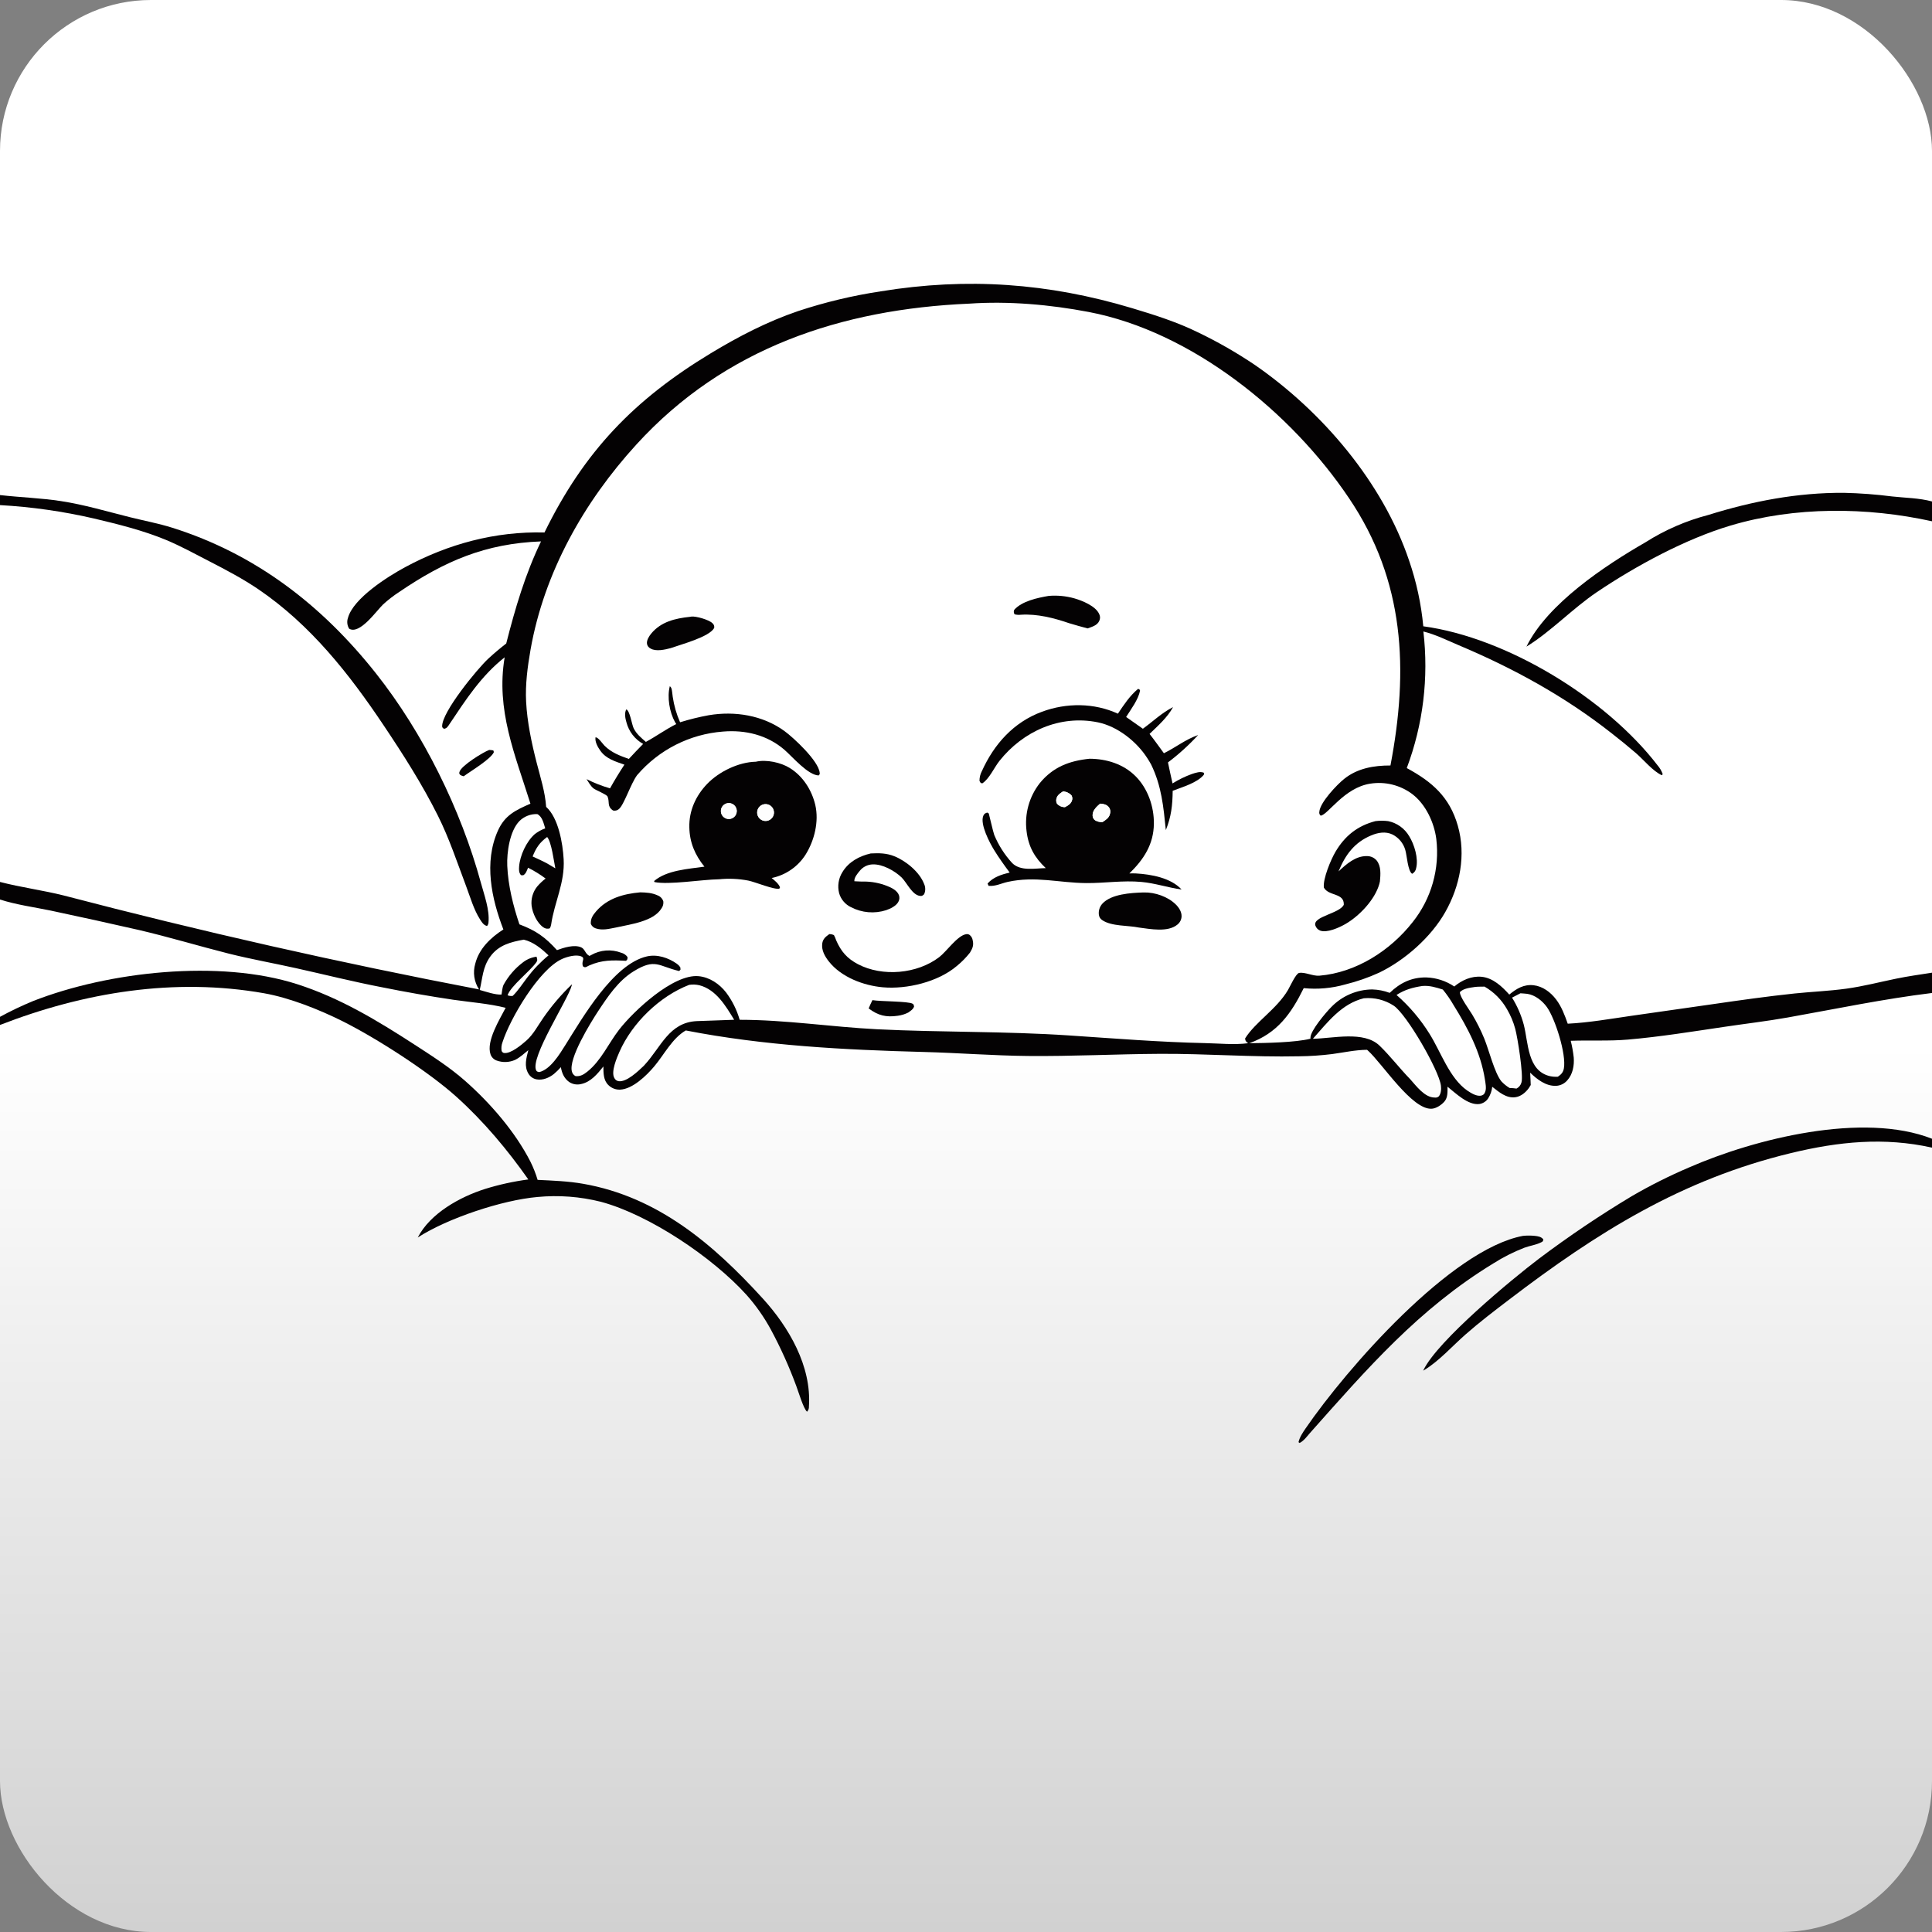 <svg width="320" height="320" viewBox="0 0 320 320" fill="none" xmlns="http://www.w3.org/2000/svg">
<rect x="0" y="0" width="320" height="320" fill="#808080" stroke="none"/>
<rect width="320" height="320" rx="25" fill="url(#paint0_linear_17_4)"/>
<g clip-path="url(#clip0_17_4)">
<path d="M0 146.078C3.506 146.988 7.091 147.449 10.594 148.33C33.329 154.278 56.246 159.46 79.344 163.876C78.937 163.254 78.671 162.55 78.563 161.814C78.455 161.078 78.508 160.327 78.719 159.614C79.344 157.124 81.281 155.286 83.375 153.947C81.403 148.841 80.122 142.829 82.466 137.592C83.628 134.992 85.444 134.179 87.856 133.11C85.306 124.987 82.112 117.564 83.588 108.871C79.694 111.947 77.184 115.849 74.463 119.913C74.188 120.321 74.019 120.656 73.525 120.713C73.359 120.565 73.241 120.54 73.234 120.299C73.178 117.934 79.053 110.787 80.878 109.093C81.816 108.224 82.831 107.371 83.847 106.584C85.331 100.751 86.987 95.121 89.612 89.674C80.406 90.022 73.659 92.923 66.153 98.029C65.19 98.65 64.282 99.352 63.438 100.127C62.325 101.199 59.578 105.167 57.834 104.135C57.668 103.87 57.563 103.571 57.529 103.259C57.494 102.948 57.53 102.633 57.634 102.338C58.522 99.079 64.278 95.463 67.103 93.942C74.25 90.088 82.041 87.984 90.181 88.197C96.759 74.761 105.016 66.2 117.759 58.494C122.391 55.697 127.072 53.272 132.188 51.526C136.653 50.05 141.235 48.956 145.884 48.255C160.178 45.921 173.637 46.875 187.534 51.049C191.284 52.175 195.019 53.363 198.544 55.104C201.763 56.656 204.866 58.438 207.831 60.435C218.978 68.128 229.038 79.898 233.4 92.876C234.608 96.389 235.394 100.034 235.741 103.733C249.587 105.615 266.006 115.651 274.544 126.762C274.918 127.19 275.207 127.685 275.397 128.221L275.259 128.406C273.759 127.732 272.241 125.84 270.966 124.743C269.691 123.645 268.334 122.547 266.991 121.494C259.225 115.375 250.709 110.699 241.619 106.873C239.744 106.076 237.747 105.085 235.756 104.593C236.656 112.246 235.713 120.005 233.006 127.217C237.187 129.481 240.097 131.99 241.462 136.77C242.844 141.606 241.822 146.762 239.372 151.084C237.028 155.22 232.706 159.037 228.453 161.094C226.643 161.921 224.76 162.576 222.828 163.051C220.59 163.689 218.252 163.898 215.938 163.666C213.85 167.903 211.562 171.139 206.925 172.789C209.625 172.761 214.566 172.67 217.053 172.046V171.876C217.025 170.741 219.628 167.671 220.528 166.771C221.408 165.868 222.456 165.149 223.614 164.653C224.771 164.157 226.014 163.895 227.272 163.882C228.266 163.907 229.248 164.098 230.178 164.45C231.884 162.797 233.831 161.847 236.259 161.894C237.908 161.951 239.507 162.472 240.875 163.396C242.125 162.346 243.734 161.621 245.409 161.787C247.284 161.975 248.781 163.39 249.984 164.732C251.172 163.751 252.4 163.004 254.009 163.186C255.531 163.362 256.822 164.334 257.734 165.532C258.647 166.73 259.169 168.151 259.666 169.556C263.178 169.38 266.703 168.756 270.184 168.254L283.672 166.325C288.187 165.67 292.719 165.027 297.256 164.55C300.094 164.255 302.969 164.146 305.794 163.757C308.619 163.368 311.309 162.662 314.062 162.098C316.025 161.693 318.025 161.417 320 161.107V164.469C311.953 165.457 304.087 167.103 296.112 168.527C292.591 169.154 289.028 169.562 285.487 170.095C280.219 170.873 274.953 171.729 269.647 172.187C266.522 172.46 263.306 172.272 260.163 172.388C260.394 173.304 260.561 174.236 260.662 175.176C260.759 176.505 260.5 177.942 259.575 178.958C259.341 179.225 259.056 179.442 258.736 179.595C258.417 179.748 258.07 179.834 257.716 179.849C256.031 179.908 254.591 178.776 253.441 177.669C253.491 178.349 253.506 179.033 253.538 179.714C253.437 179.896 253.326 180.073 253.206 180.244C252.672 180.971 251.891 181.62 250.972 181.737C249.466 181.931 248.262 180.858 247.162 180.005C247.089 180.68 246.863 181.329 246.503 181.903C246.339 182.159 246.122 182.377 245.867 182.542C245.612 182.708 245.325 182.817 245.025 182.862C243.15 183.091 241.125 181.084 239.753 179.993C239.753 180.83 239.822 181.762 239.247 182.442C238.775 183 237.903 183.587 237.159 183.64C233.878 183.872 228.997 176.198 226.572 174.009L226.425 173.88C224.494 173.896 222.563 174.326 220.65 174.586C218.829 174.813 216.997 174.936 215.163 174.956C207.478 175.119 199.825 174.508 192.15 174.548C184.847 174.589 177.553 174.975 170.247 174.903C164.491 174.846 158.762 174.392 153.016 174.241C139.859 173.893 126.538 173.203 113.588 170.675C111.344 171.967 110 174.69 108.359 176.634C107.084 178.149 104.772 180.397 102.694 180.479C102.336 180.492 101.98 180.43 101.647 180.299C101.314 180.167 101.012 179.968 100.759 179.714C99.931 178.908 99.95 177.716 99.941 176.64C98.963 177.86 97.869 179.215 96.25 179.551C95.912 179.635 95.56 179.648 95.216 179.588C94.873 179.528 94.546 179.397 94.256 179.202C93.422 178.594 93.072 177.741 92.897 176.756C92.542 177.16 92.157 177.536 91.747 177.882C90.969 178.509 89.888 178.964 88.884 178.779C88.605 178.729 88.339 178.618 88.105 178.456C87.871 178.294 87.674 178.083 87.528 177.838C86.769 176.584 87.184 175.248 87.506 173.94C86.825 174.501 86.1 175.163 85.319 175.549C84.349 175.981 83.25 176.02 82.253 175.655C82.022 175.571 81.812 175.437 81.639 175.261C81.465 175.086 81.333 174.875 81.25 174.642C80.491 172.447 82.772 168.834 83.75 166.924C80.972 166.222 77.906 166.002 75.062 165.588C71.14 165.005 67.234 164.321 63.347 163.537C58.534 162.615 53.794 161.42 49.009 160.357C45.303 159.532 41.559 158.867 37.878 157.945C32.916 156.691 28.006 155.204 23.025 154.041C18.158 152.931 13.296 151.86 8.438 150.829C5.625 150.246 2.731 149.867 0 148.989V146.078ZM160.531 50.293C139.375 51.203 120 57.632 105.416 73.614C96.716 83.138 90.131 94.799 87.872 107.619C87.378 110.442 86.991 113.371 87.141 116.222C87.316 119.618 88.053 123.081 88.897 126.367C89.506 128.744 90.294 131.184 90.459 133.643C92.503 135.475 93.213 139.693 93.359 142.318C93.575 146.238 91.834 149.381 91.287 153.135C91.252 153.355 91.177 153.568 91.066 153.762C90.884 153.824 90.689 153.84 90.5 153.809C90.31 153.778 90.131 153.7 89.978 153.583C88.938 152.852 88.216 151.265 88.053 150.036C87.988 149.472 88.034 148.9 88.189 148.354C88.345 147.807 88.607 147.297 88.959 146.853C89.38 146.357 89.853 145.908 90.369 145.514C89.456 144.83 88.483 144.23 87.463 143.723C87.259 144.193 87.128 144.708 86.659 144.977L86.291 144.955C85.938 144.545 85.944 144.084 85.978 143.563C86.109 141.706 87.188 139.382 88.569 138.162C89.095 137.754 89.681 137.43 90.306 137.2C90.031 136.35 89.844 135.29 89 134.841C88.453 134.818 87.906 134.909 87.396 135.108C86.885 135.306 86.42 135.608 86.031 135.995C84.425 137.642 83.925 141.183 84.019 143.409C84.153 146.643 85 150.055 86.034 153.103C88.775 154.132 90.306 155.22 92.25 157.372C93.362 156.967 95.122 156.39 96.281 156.92C96.906 157.208 96.925 157.999 97.638 158.334L97.919 158.184C98.666 157.759 99.496 157.504 100.353 157.437C101.208 157.371 102.069 157.494 102.872 157.798C103.301 157.902 103.679 158.157 103.938 158.516C103.913 158.886 103.984 158.849 103.694 159.143C101.441 159.021 99.719 158.98 97.591 159.912C97.156 160.1 96.966 160.367 96.569 160.066C96.216 159.241 96.987 158.751 96.325 158.435C95.459 158.024 93.919 158.466 93.1 158.833C89.272 160.555 84.478 168.718 83.228 172.632C83.051 173.099 83.003 173.605 83.088 174.097C83.241 174.276 83.266 174.382 83.516 174.41C84.609 174.545 86.388 173.056 87.191 172.347C88.366 171.306 89.109 169.838 90.003 168.565C91.394 166.56 92.983 164.703 94.747 163.02C94.728 163.086 94.713 163.155 94.697 163.221C94.072 165.613 87.759 175.169 88.806 177.283C88.928 177.528 89.066 177.496 89.306 177.575C91.162 177.148 92.684 174.614 93.641 173.096C96.484 168.577 101.572 159.683 107.15 158.41C108.856 158.018 110.7 158.632 112.113 159.63C112.334 159.787 112.526 159.984 112.678 160.21L112.716 160.586L112.497 160.837C109.059 160.034 108.547 158.657 104.934 160.89C102.388 162.458 100.644 165.099 99.022 167.555C97.797 169.436 94.134 175.326 94.725 177.481C94.764 177.644 94.839 177.797 94.944 177.928C95.048 178.059 95.181 178.166 95.331 178.24C96.116 178.315 96.666 177.986 97.272 177.506C99.575 175.671 100.769 172.839 102.544 170.547C104.919 167.476 111.531 161.273 115.725 161.687C117.538 161.863 119.163 162.966 120.256 164.375C121.278 165.735 122.043 167.272 122.513 168.91C130.144 168.91 137.678 170.092 145.278 170.478C155.903 171.005 166.478 170.791 177.097 171.503C184.616 172.005 192.097 172.61 199.644 172.773C201.972 172.823 204.406 173.087 206.722 172.789C206.366 172.475 206.272 172.475 206.228 171.999C207.937 169.258 211.462 167.15 213.331 163.973C213.644 163.456 214.619 161.267 215.159 161.151C216.122 160.962 217.447 161.696 218.528 161.605C224.612 161.094 230.281 157.459 234 152.708C235.524 150.791 236.654 148.59 237.323 146.231C237.992 143.872 238.187 141.404 237.897 138.968C237.55 136.246 236.144 133.22 233.931 131.536C232.943 130.791 231.815 130.254 230.615 129.956C229.415 129.658 228.167 129.605 226.947 129.801C222.622 130.473 219.956 134.957 218.747 135.098C218.653 135.023 218.583 134.922 218.543 134.807C218.504 134.693 218.498 134.57 218.525 134.452C218.631 132.919 221.434 129.968 222.634 129.011C224.844 127.242 227.547 126.784 230.303 126.788C233.328 110.953 232.7 96.21 223.428 82.501C213.875 68.273 197.406 54.934 180.331 51.673C173.934 50.45 167.031 49.841 160.531 50.293ZM90.625 138.633C89.375 139.552 88.806 140.405 88.219 141.857C89.034 142.243 89.875 142.606 90.666 143.039L91.981 143.82C91.737 142.653 91.344 139.451 90.625 138.633ZM86.753 155.637C84.581 156.023 82.578 156.534 81.203 158.441C79.938 160.191 79.938 161.972 79.459 163.97C80.491 164.249 82.037 164.807 83.069 164.723C83.153 164.227 83.197 163.544 83.419 163.092C84.215 161.649 85.304 160.391 86.616 159.398C87.27 158.889 88.048 158.564 88.869 158.457C88.959 158.871 89.088 159.015 88.838 159.376C87.809 160.859 84.578 163.311 84.072 164.851C84.342 164.961 84.637 164.995 84.925 164.949C85.828 164.064 86.531 162.957 87.297 161.953C88.333 160.577 89.529 159.329 90.859 158.237C89.688 157.13 88.35 156.01 86.753 155.637ZM114.144 163.123C109.266 165.005 104.709 169.427 102.6 174.213C102.163 175.207 101.184 177.484 101.734 178.513C101.798 178.663 101.899 178.795 102.028 178.895C102.157 178.994 102.31 179.058 102.472 179.08C103.788 179.259 105.703 177.418 106.591 176.571L106.744 176.408C109.5 173.435 110.806 169.327 115.441 169.126C117.494 169.038 119.547 169 121.6 168.906C120.212 166.626 118.625 163.914 115.853 163.192C115.293 163.06 114.713 163.036 114.144 163.123ZM235.581 163.311C233.994 163.556 232.684 163.91 231.309 164.798C233.449 166.67 235.299 168.852 236.797 171.271C238.65 174.228 240.075 178.575 243.016 180.623C243.641 181.037 244.6 181.668 245.394 181.451C245.772 181.348 245.903 181.119 246.019 180.767C246.216 180.234 246.034 179.356 245.95 178.795C245.253 174.323 243.137 170.308 240.781 166.517C240.253 165.596 239.65 164.722 238.978 163.901C237.856 163.547 236.787 163.205 235.581 163.311ZM244.331 163.468C243.509 163.594 242.406 163.697 241.809 164.321C241.725 165.033 243.397 167.285 243.825 168.009C244.603 169.302 245.281 170.652 245.853 172.049C246.616 173.931 247.534 177.672 248.666 179.093C249.069 179.529 249.533 179.905 250.044 180.209C250.425 180.212 250.805 180.244 251.181 180.303C251.382 180.2 251.558 180.056 251.7 179.881C251.841 179.705 251.945 179.502 252.003 179.284C252.359 178.095 251.356 171.804 250.969 170.402C250.662 169.264 250.204 168.172 249.606 167.156C248.723 165.597 247.439 164.305 245.888 163.415C245.375 163.431 244.831 163.409 244.325 163.468H244.331ZM251.831 164.519L250.441 165.24C251.305 166.625 251.959 168.131 252.381 169.709C253.159 172.698 252.953 177.365 256.722 178.246C257.152 178.337 257.593 178.368 258.031 178.34C258.581 177.964 258.906 177.634 259.028 176.954C259.456 174.608 257.578 168.712 256.216 166.808C255.466 165.767 254.284 164.82 252.984 164.613C252.6 164.566 252.216 164.544 251.831 164.519ZM225.894 165.344C222.206 166.247 219.894 169.311 217.456 172.055C220.759 172.005 225.894 170.691 228.491 173.187C230.278 174.909 231.819 176.951 233.563 178.738C234.575 179.864 235.969 181.793 237.625 181.787C237.744 181.809 237.866 181.803 237.982 181.771C238.098 181.739 238.206 181.681 238.297 181.602C238.694 181.166 238.734 180.366 238.662 179.808C238.325 177.233 233.013 168.053 230.866 166.586C229.401 165.62 227.654 165.183 225.909 165.344H225.894Z" fill="#040203"/>
<path d="M252.828 107.099C256.328 99.979 265.831 93.685 272.556 89.812C275.767 87.773 279.275 86.248 282.953 85.293C290.281 83.003 297.706 81.583 305.403 81.626C308.08 81.688 310.753 81.888 313.409 82.229C315.597 82.47 317.863 82.476 320 83.057V86.34C309.188 83.96 297.303 83.872 286.628 87.049C279.15 89.276 270.937 93.729 264.466 98.091C260.512 100.77 256.966 104.505 253.044 106.964L252.828 107.099Z" fill="#040203"/>
<path d="M0 82C3.347 82.379 6.725 82.483 10.056 82.991C13.966 83.587 17.666 84.703 21.488 85.656C23.837 86.243 26.253 86.688 28.562 87.419C42.347 91.769 53.312 100.23 62.253 111.511C70.088 121.396 76.344 134.092 79.659 146.248C80.2 148.223 81.116 150.704 80.909 152.771C80.901 152.993 80.817 153.205 80.672 153.373C80.097 153.247 79.809 152.746 79.503 152.272C78.453 150.626 77.897 148.612 77.209 146.79C75.75 142.92 74.378 138.783 72.522 135.089C69.931 129.902 66.766 124.947 63.541 120.136C57.812 111.571 51.413 103.47 42.812 97.615C40.237 95.865 37.453 94.4 34.688 92.976C32.316 91.753 29.934 90.442 27.472 89.417C23.688 87.849 19.522 86.817 15.544 85.876C10.435 84.696 5.235 83.956 0 83.662L0 82Z" fill="#040203"/>
<path d="M177.075 103.219C174.528 102.347 171.806 101.651 169.094 101.82C168.746 101.861 168.393 101.837 168.053 101.751C167.974 101.643 167.927 101.514 167.917 101.38C167.907 101.246 167.935 101.112 167.997 100.993C169.297 99.55 171.856 99.014 173.7 98.7C175.126 98.581 176.562 98.718 177.941 99.105C179.266 99.487 181.484 100.384 182.062 101.708C182.154 101.886 182.202 102.083 182.202 102.283C182.202 102.483 182.154 102.681 182.062 102.859C181.728 103.599 180.837 103.828 180.141 104.085C179.109 103.825 178.094 103.514 177.075 103.219Z" fill="#040203"/>
<path d="M111.075 107.353C110.138 107.6 108.628 107.955 107.744 107.409C107.594 107.338 107.463 107.232 107.362 107.1C107.261 106.968 107.193 106.814 107.163 106.65C107.069 106.06 107.491 105.396 107.847 104.957C109.472 102.971 111.853 102.422 114.266 102.168C114.338 102.168 114.409 102.137 114.484 102.128C115.266 102.021 117.409 102.648 117.981 103.203C118.102 103.296 118.196 103.42 118.251 103.562C118.306 103.704 118.321 103.859 118.294 104.009C117.475 105.515 112.813 106.728 111.075 107.353Z" fill="#040203"/>
<path d="M112.009 119.926C111.941 119.816 111.869 119.709 111.809 119.612C110.9 117.988 110.466 115.472 110.944 113.653C111.035 113.738 111.115 113.835 111.181 113.942C111.331 114.284 111.353 115.018 111.425 115.413C111.639 116.867 112.048 118.286 112.641 119.631C114.198 119.147 115.783 118.758 117.387 118.464C121.706 117.733 126.325 118.464 129.919 121.077C131.453 122.19 135.575 126.026 135.762 127.976C135.791 128.29 135.803 128.161 135.603 128.437C133.837 128.406 131.272 125.354 129.922 124.185C127.078 121.726 123.428 120.863 119.75 121.171C114.245 121.591 109.13 124.185 105.528 128.384C104.456 129.823 103.341 133.383 102.481 134.029C102.352 134.135 102.2 134.209 102.038 134.247C101.875 134.284 101.706 134.284 101.544 134.245C100.487 133.543 101.019 132.84 100.628 131.931C100.478 131.583 98.731 130.905 98.325 130.598C97.847 130.237 97.475 129.551 97.153 129.049C98.398 129.678 99.7 130.189 101.041 130.573C101.786 129.237 102.58 127.93 103.422 126.653C101.928 126.12 100.422 125.712 99.45 124.36C99.025 123.767 98.512 122.877 98.634 122.121C99.116 122.121 99.769 123.153 100.125 123.507C101.281 124.661 102.65 125.169 104.156 125.703C104.931 124.862 105.719 124.031 106.525 123.219C105.842 122.838 105.244 122.321 104.767 121.701C104.29 121.08 103.944 120.368 103.75 119.609C103.562 118.982 103.397 118.104 103.731 117.495C104.322 117.686 104.653 120.004 104.947 120.609C105.397 121.55 106.197 122.206 106.978 122.883C108.691 121.955 110.256 120.81 112.009 119.926Z" fill="#040203"/>
<path d="M185.159 118.207C186.175 116.705 187.088 115.287 188.488 114.105L188.716 114.171L188.831 114.39C188.519 115.911 187.344 117.445 186.522 118.753L189.297 120.703C191.003 119.471 192.384 118.094 194.297 117.119C193.325 118.881 191.825 120.173 190.403 121.559C191.225 122.601 191.991 123.692 192.778 124.761C194.756 123.786 196.331 122.485 198.453 121.741C196.927 123.403 195.253 124.922 193.453 126.279C193.684 127.443 193.953 128.6 194.209 129.761C195.224 129.122 196.304 128.596 197.431 128.192C198.056 127.989 198.838 127.709 199.447 128.017L199.391 128.33C198.284 129.673 195.844 130.353 194.234 130.981C194.206 133.402 194 135.236 193.1 137.488C192.7 133.593 192.394 130.181 190.659 126.618C190.463 126.267 190.256 125.919 190.034 125.58C188.266 122.814 185.091 120.302 181.838 119.64C175.556 118.357 169.447 121.117 165.55 126.016C164.672 127.117 163.872 128.983 162.706 129.748L162.434 129.682L162.234 129.337C162.23 128.775 162.365 128.221 162.628 127.725C164.659 123.231 167.9 119.609 172.594 117.884C176.634 116.385 181.225 116.4 185.159 118.207Z" fill="#040203"/>
<path d="M76.803 128.575C76.596 128.533 76.397 128.456 76.216 128.346C76.056 128.08 76.019 128.136 76.119 127.816C76.431 126.794 80.034 124.576 81.031 124.213C81.259 124.223 81.485 124.249 81.709 124.291L81.803 124.57C81.331 125.718 77.991 127.697 76.803 128.575Z" fill="#040203"/>
<path d="M173.213 143.786C171.353 142.033 170.331 140.214 170.031 137.664C169.853 136.259 169.954 134.833 170.33 133.468C170.705 132.104 171.347 130.827 172.219 129.714C174.406 127.035 177.128 126.01 180.469 125.671C183.281 125.687 186.063 126.537 188.097 128.578C190.131 130.62 191.147 133.612 191.119 136.419C191.084 139.85 189.438 142.352 187.056 144.67C187.423 144.651 187.79 144.651 188.156 144.67C190.681 144.814 193.938 145.398 195.706 147.333C193.466 147.019 191.331 146.285 189.063 146.078C185.978 145.793 182.959 146.292 179.888 146.266C175.356 146.226 171.509 145.059 166.9 146.072C165.8 146.32 164.906 146.822 163.747 146.727L163.572 146.342C164.509 145.269 165.906 144.843 167.231 144.516C166.331 143.309 165.447 142.076 164.656 140.791C163.919 139.596 162.306 136.529 162.856 135.146C163.006 134.766 163.169 134.713 163.509 134.584C163.604 134.626 163.694 134.679 163.775 134.744C163.809 134.779 164.481 137.771 164.678 138.291C165.393 140.013 166.405 141.596 167.666 142.967C169.063 144.335 171.431 143.817 173.213 143.786ZM176.059 131.09C175.541 131.435 175.072 131.733 174.956 132.395C174.915 132.643 174.958 132.899 175.078 133.12C175.245 133.302 175.449 133.447 175.676 133.545C175.902 133.642 176.147 133.691 176.394 133.687C176.956 133.374 177.434 133.135 177.591 132.433C177.632 132.198 177.592 131.955 177.478 131.746C177.297 131.547 177.078 131.387 176.835 131.275C176.591 131.162 176.327 131.099 176.059 131.09ZM182.213 133.107C181.644 133.609 180.963 134.208 180.963 135.039C180.962 135.204 181.001 135.366 181.077 135.513C181.153 135.659 181.262 135.785 181.397 135.879C181.765 136.094 182.191 136.19 182.616 136.152C183.144 135.795 183.688 135.472 183.838 134.794C183.894 134.616 183.908 134.427 183.88 134.242C183.852 134.057 183.782 133.881 183.675 133.728C183.319 133.245 182.769 133.151 182.213 133.107Z" fill="#040203"/>
<path d="M116.675 143.547C115.112 141.612 114.222 139.539 114.175 137.027C114.109 134.286 115.25 131.79 117.128 129.839C119.091 127.797 122.347 126.22 125.187 126.166C126.931 125.759 129.337 126.286 130.812 127.205C133 128.563 134.459 130.864 135.041 133.342C135.666 136.074 134.894 139.216 133.422 141.565C132.791 142.552 131.97 143.402 131.006 144.065C130.043 144.728 128.957 145.191 127.812 145.426C128.319 145.849 128.947 146.338 129.194 146.962L129.087 147.188C128.266 147.411 125.072 146.078 123.953 145.855C122.353 145.546 120.716 145.472 119.094 145.636C116.259 145.677 110.794 146.592 108.394 146.097L108.344 145.924C110.444 144.121 114.037 143.924 116.675 143.547ZM120.587 133.022C120.329 133.048 120.084 133.15 119.883 133.316C119.682 133.481 119.535 133.703 119.46 133.953C119.385 134.203 119.386 134.469 119.462 134.719C119.538 134.968 119.686 135.189 119.888 135.354C120.089 135.519 120.335 135.62 120.594 135.644C120.852 135.669 121.113 135.616 121.341 135.491C121.57 135.367 121.757 135.178 121.878 134.947C121.999 134.716 122.049 134.455 122.022 134.195C121.986 133.849 121.814 133.532 121.546 133.312C121.277 133.092 120.932 132.988 120.587 133.022ZM126.412 133.242C126.147 133.319 125.91 133.474 125.733 133.687C125.556 133.9 125.446 134.162 125.417 134.438C125.388 134.714 125.443 134.992 125.573 135.237C125.702 135.482 125.902 135.683 126.146 135.814C126.39 135.944 126.668 135.999 126.943 135.97C127.218 135.942 127.479 135.832 127.691 135.654C127.903 135.476 128.058 135.239 128.135 134.972C128.213 134.706 128.209 134.422 128.125 134.157C128.013 133.812 127.772 133.524 127.453 133.353C127.133 133.183 126.76 133.144 126.412 133.245V133.242Z" fill="#040203"/>
<path d="M176.394 133.687C176.147 133.691 175.902 133.642 175.675 133.545C175.449 133.447 175.245 133.302 175.078 133.119C174.958 132.898 174.915 132.643 174.956 132.395C175.072 131.733 175.541 131.435 176.059 131.09C176.329 131.101 176.593 131.166 176.837 131.282C177.08 131.397 177.298 131.56 177.478 131.761C177.592 131.971 177.632 132.213 177.591 132.448C177.434 133.135 176.956 133.367 176.394 133.687Z" fill="#FEFEFE"/>
<path d="M120.863 135.644C120.604 135.673 120.343 135.624 120.113 135.504C119.882 135.384 119.692 135.198 119.567 134.97C119.441 134.741 119.387 134.48 119.409 134.221C119.432 133.961 119.531 133.714 119.693 133.51C119.856 133.307 120.075 133.157 120.323 133.078C120.571 133 120.837 132.998 121.086 133.071C121.335 133.144 121.557 133.29 121.724 133.49C121.891 133.691 121.994 133.936 122.022 134.195C122.058 134.541 121.956 134.888 121.739 135.159C121.522 135.43 121.207 135.605 120.863 135.644Z" fill="#FEFEFE"/>
<path d="M127.253 135.901C126.992 135.991 126.71 136.002 126.442 135.93C126.175 135.859 125.936 135.709 125.754 135.501C125.572 135.292 125.456 135.033 125.421 134.758C125.386 134.483 125.433 134.204 125.557 133.956C125.681 133.708 125.876 133.503 126.117 133.366C126.357 133.23 126.633 133.169 126.909 133.19C127.184 133.212 127.447 133.316 127.664 133.488C127.88 133.66 128.041 133.893 128.125 134.157C128.236 134.505 128.207 134.882 128.044 135.208C127.881 135.534 127.597 135.783 127.253 135.901Z" fill="#FEFEFE"/>
<path d="M182.625 136.152C182.2 136.19 181.775 136.094 181.406 135.879C181.272 135.785 181.162 135.659 181.086 135.513C181.011 135.366 180.971 135.204 180.972 135.039C180.972 134.208 181.644 133.609 182.222 133.107C182.778 133.151 183.328 133.251 183.694 133.734C183.8 133.888 183.87 134.064 183.899 134.248C183.927 134.433 183.912 134.622 183.856 134.8C183.697 135.472 183.153 135.795 182.625 136.152Z" fill="#FEFEFE"/>
<path d="M228.559 145.994C228.528 146.141 228.497 146.288 228.456 146.429C227.709 149.045 225.122 151.748 222.813 153.066C221.806 153.64 219.791 154.562 218.659 154.135C218.471 154.062 218.302 153.947 218.164 153.799C218.026 153.652 217.923 153.475 217.863 153.282C217.416 151.777 221.884 151.328 222.575 149.854C222.663 147.85 220.075 148.465 219.275 147.013C219.094 145.564 220.434 142.371 221.2 141.076C222.763 138.429 224.853 136.776 227.813 136.005C228.513 135.915 229.222 135.915 229.922 136.005C230.644 136.152 231.328 136.451 231.928 136.88C232.528 137.31 233.032 137.861 233.406 138.498C234.256 139.862 234.969 142.196 234.556 143.804C234.524 143.999 234.448 144.184 234.334 144.344C234.219 144.504 234.07 144.636 233.897 144.73C233.172 144.3 233.028 141.644 232.756 140.766C232.596 140.215 232.324 139.704 231.958 139.265C231.591 138.825 231.137 138.467 230.625 138.213C229.481 137.673 228.225 137.899 227.1 138.376C224.328 139.536 222.822 141.597 221.703 144.334C222.994 143.121 224.538 141.747 226.422 141.797C226.723 141.794 227.022 141.857 227.297 141.982C227.571 142.106 227.816 142.29 228.013 142.519C228.784 143.478 228.663 144.849 228.559 145.994Z" fill="#040203"/>
<path d="M142.606 146.012H142.778H143.047C144.373 146.005 145.688 146.252 146.922 146.74C147.625 147.003 148.609 147.493 148.888 148.261C148.957 148.447 148.983 148.647 148.964 148.844C148.945 149.042 148.881 149.233 148.778 149.403C148.409 150.071 147.45 150.522 146.766 150.757C145.812 151.061 144.807 151.174 143.81 151.088C142.813 151.003 141.842 150.721 140.953 150.259C140.481 150.035 140.062 149.714 139.724 149.316C139.385 148.918 139.134 148.453 138.988 147.95C138.835 147.361 138.805 146.746 138.899 146.144C138.992 145.542 139.207 144.966 139.531 144.45C140.569 142.732 142.319 141.8 144.219 141.358C145.594 141.289 146.816 141.292 148.122 141.816C150.056 142.591 152.291 144.413 153.059 146.404C153.183 146.674 153.247 146.967 153.247 147.264C153.247 147.56 153.183 147.853 153.059 148.123C152.809 148.324 152.747 148.437 152.394 148.39C151.088 148.258 150.206 146.194 149.341 145.341C148.188 144.222 146.159 143.105 144.547 143.171C144.133 143.182 143.727 143.283 143.356 143.468C142.985 143.653 142.659 143.916 142.4 144.24C142.022 144.695 141.462 145.347 141.509 145.962L142.606 146.012Z" fill="#040203"/>
<path d="M101.994 153.63C100.881 153.846 99.775 154.144 98.659 153.765C98.482 153.707 98.319 153.611 98.182 153.485C98.044 153.358 97.935 153.203 97.862 153.031C97.797 152.184 98.175 151.598 98.716 150.97C100.591 148.775 103.294 148.044 106.041 147.8C107.037 147.822 107.984 147.872 108.906 148.298C109.131 148.379 109.334 148.51 109.5 148.681C109.666 148.852 109.791 149.059 109.866 149.286C109.919 149.698 109.812 150.114 109.569 150.45C108.225 152.664 104.303 153.097 101.994 153.63Z" fill="#040203"/>
<path d="M188.631 153.63C186.831 153.254 184.109 153.448 182.588 152.416C182.426 152.32 182.29 152.187 182.189 152.028C182.088 151.869 182.025 151.688 182.006 151.501C181.968 151.178 181.998 150.851 182.095 150.541C182.191 150.23 182.351 149.944 182.566 149.7C184.025 148.07 187.328 147.885 189.363 147.819H189.456C191.3 147.769 193.469 148.521 194.769 149.829C195.281 150.34 195.731 151.036 195.706 151.789C195.695 152.05 195.628 152.306 195.509 152.539C195.391 152.771 195.223 152.976 195.019 153.138C193.438 154.464 190.497 153.868 188.631 153.63Z" fill="#040203"/>
<path d="M160.659 157.782C160.015 158.602 159.282 159.347 158.472 160.003C155.378 162.64 150.203 163.885 146.209 163.525C143.009 163.236 139.334 161.844 137.294 159.26C136.625 158.419 136.044 157.403 136.188 156.287C136.294 155.506 136.753 155.154 137.356 154.718C137.622 154.714 137.885 154.771 138.125 154.885C138.278 155.162 138.404 155.454 138.5 155.756C139.306 157.601 140.313 158.758 142.097 159.696C146.159 161.828 151.916 161.32 155.563 158.532C156.769 157.61 158.55 154.994 159.988 154.737C160.09 154.713 160.197 154.71 160.3 154.729C160.404 154.748 160.503 154.788 160.591 154.847C160.872 155.064 161.058 155.382 161.109 155.735C161.309 156.597 161.084 157.055 160.659 157.782Z" fill="#040203"/>
<path d="M2.44139e-05 168.417C1.781 167.447 3.613 166.574 5.488 165.802C17.988 160.909 36.35 158.877 49.219 163.011C56.312 165.287 62.484 169.023 68.694 173.046C71.562 174.906 74.472 176.766 77.044 179.033C81.216 182.712 85.319 187.444 87.859 192.412C88.339 193.381 88.737 194.39 89.047 195.426C91.584 195.545 94.1 195.636 96.606 196.075C108.975 198.249 118.131 206.064 126.341 215.077C130.659 219.816 134.441 226.292 133.984 232.954C133.996 233.113 133.974 233.273 133.92 233.423C133.866 233.573 133.782 233.71 133.672 233.825C133.072 233.321 132.25 230.507 131.888 229.56C130.71 226.363 129.31 223.252 127.697 220.252C126.569 218.171 125.206 216.227 123.634 214.46C118.028 208.262 107.581 201.222 99.531 199.055C96.094 198.191 92.536 197.923 89.009 198.261C83.209 198.766 74.141 201.767 69.194 204.966C71.269 200.952 76.203 198.236 80.353 196.922C82.69 196.198 85.084 195.674 87.509 195.354C84.05 190.43 80.125 185.748 75.653 181.712C71.006 177.512 62.375 171.961 56.706 169.129C52.875 167.216 47.956 165.259 43.744 164.516C28.906 161.894 13.938 164.35 -0.006 169.766L2.44139e-05 168.417Z" fill="#040203"/>
<path d="M143.878 167.031C144.059 166.561 144.284 166.109 144.503 165.654C145.897 165.89 150.422 165.824 151.153 166.247C151.375 166.376 151.341 166.495 151.4 166.721C151.219 167.204 150.822 167.423 150.428 167.712C149.893 167.981 149.316 168.159 148.722 168.239C146.759 168.53 145.444 168.201 143.878 167.031Z" fill="#040203"/>
<path d="M235.725 227.017L235.788 226.891C238.153 222.039 250.356 211.919 254.931 208.454C259.855 204.752 264.966 201.309 270.244 198.139C273.314 196.351 276.492 194.757 279.759 193.365C290.663 188.595 308.597 184.123 320.016 188.617V190.088C312.05 188.31 304.5 189.091 296.656 190.982C278.531 195.351 264.566 204.107 249.928 215.278C247.5 217.128 245.016 219.022 242.725 221.039C240.556 222.946 238.375 225.411 235.913 226.916L235.725 227.017Z" fill="#040203"/>
<path d="M216.944 237.382C216.441 237.965 215.959 238.636 215.262 239L215.075 238.868C215.256 238.053 215.778 237.272 216.247 236.591C223.019 226.722 240.309 206.923 252.266 204.696C252.906 204.635 253.55 204.635 254.191 204.696C254.753 204.762 255.266 204.822 255.625 205.286C255.556 205.625 255.572 205.6 255.278 205.763C254.472 206.183 253.375 206.334 252.5 206.657C250.699 207.354 248.971 208.227 247.341 209.263C234.959 216.818 226.434 226.703 216.944 237.382Z" fill="#040203"/>
</g>
<defs>
<linearGradient id="paint0_linear_17_4" x1="160" y1="173" x2="160" y2="320" gradientUnits="userSpaceOnUse">
<stop stop-color="white"/>
<stop offset="1" stop-color="#D1D1D1"/>
</linearGradient>
<clipPath id="clip0_17_4">
<rect width="320" height="192" fill="white" transform="translate(0 47)"/>
</clipPath>
</defs>
</svg>
